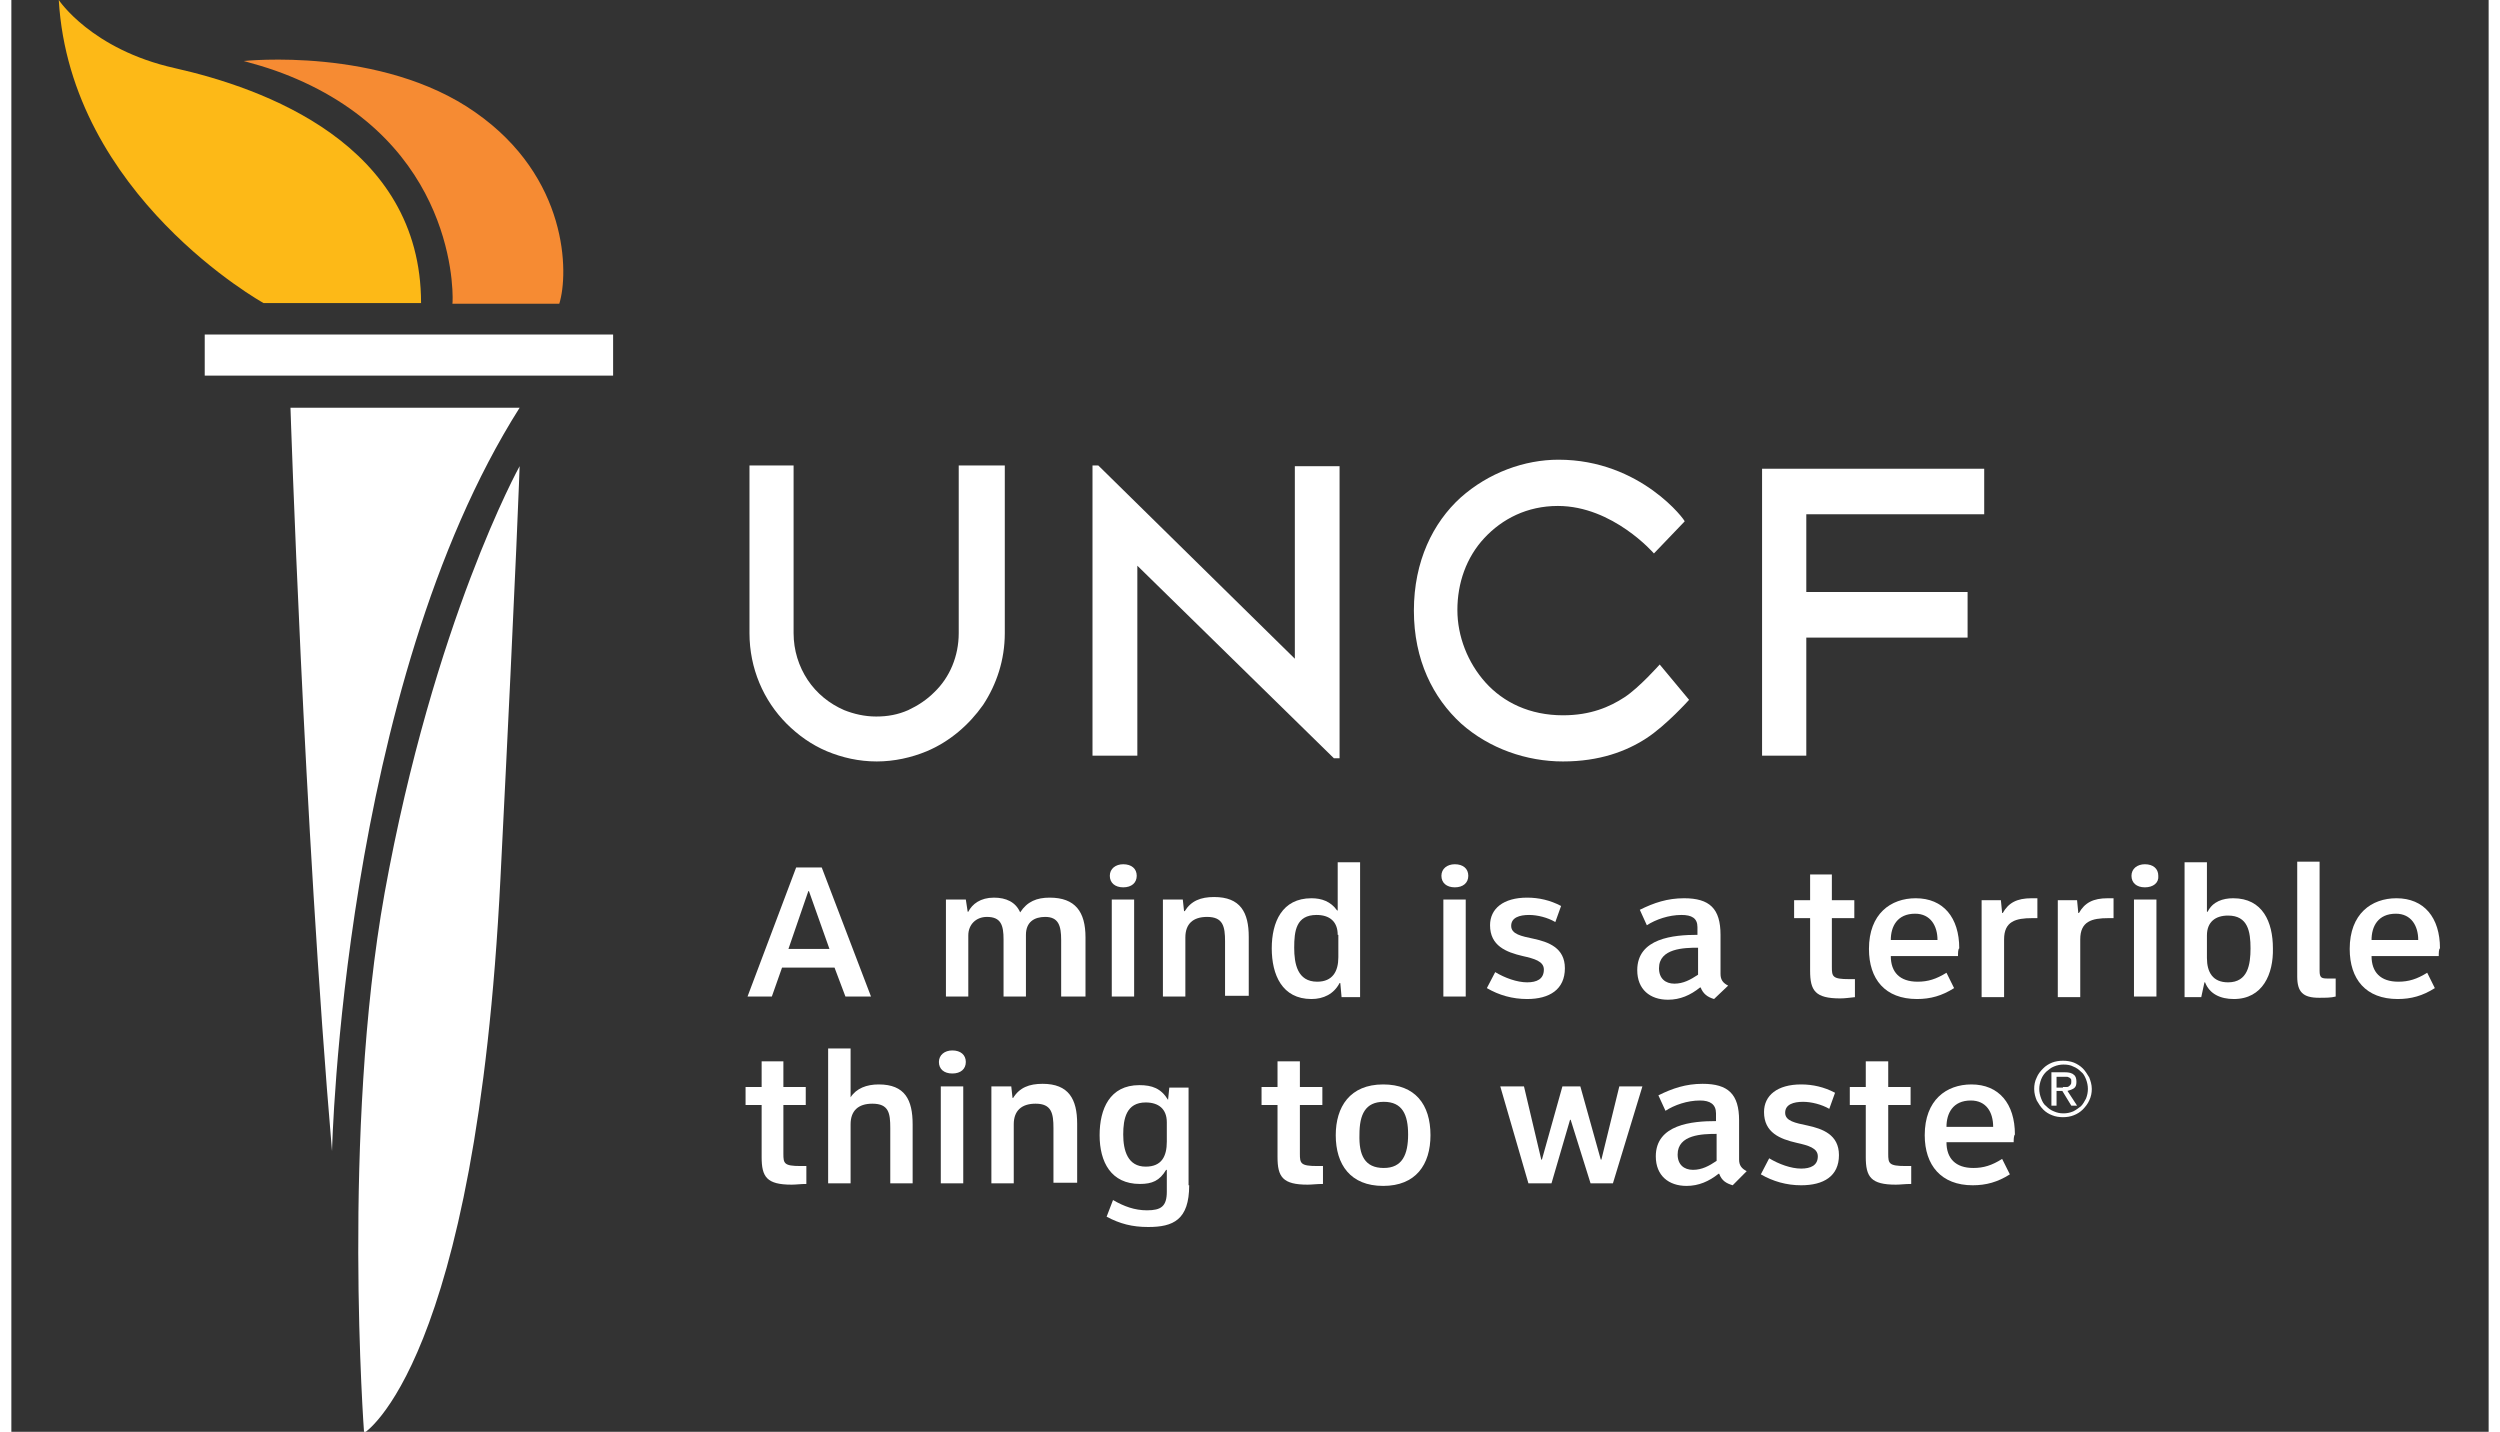 <?xml version="1.0" encoding="UTF-8"?>
<svg xmlns="http://www.w3.org/2000/svg" xmlns:xlink="http://www.w3.org/1999/xlink" width="110px" height="63px" viewBox="0 0 109 63" version="1.1">
<rect x="0" y="0" width="109" height="63" fill="#333333" stroke="none"/>
<g id="surface1">
<path style=" stroke:none;fill-rule:nonzero;fill:rgb(100%,100%,100%);fill-opacity:1;" d="M 22.363 17.941 L 12.281 17.941 C 12.281 17.941 12.871 36.191 14.109 50.652 C 14.109 50.652 14.562 30.258 22.363 17.941 Z M 22.363 17.941 "/>
<path style=" stroke:none;fill-rule:nonzero;fill:rgb(100%,100%,100%);fill-opacity:1;" d="M 22.363 20.512 C 22.363 20.512 18.59 27.32 16.422 39.297 C 14.535 49.836 15.52 63.055 15.52 63.055 C 15.52 63.055 20.449 60.062 21.52 38.648 C 22.25 24.184 22.363 20.512 22.363 20.512 Z M 22.363 20.512 "/>
<path style=" stroke:none;fill-rule:nonzero;fill:rgb(100%,100%,100%);fill-opacity:1;" d="M 8.508 14.719 L 26.477 14.719 L 26.477 16.527 L 8.508 16.527 Z M 8.508 14.719 "/>
<path style=" stroke:none;fill-rule:nonzero;fill:rgb(100%,100%,100%);fill-opacity:1;" d="M 58.191 33.363 L 49.543 24.891 L 49.543 33.25 L 47.57 33.25 L 47.57 20.48 L 47.824 20.48 L 56.473 28.984 L 56.473 20.512 L 58.441 20.512 L 58.441 33.363 Z M 58.191 33.363 "/>
<path style=" stroke:none;fill-rule:nonzero;fill:rgb(100%,100%,100%);fill-opacity:1;" d="M 86.805 22.629 L 86.805 20.625 L 77.031 20.625 L 77.031 33.25 L 78.977 33.25 L 78.977 28.055 L 86.074 28.055 L 86.074 26.047 L 78.977 26.047 L 78.977 22.629 C 78.977 22.629 86.805 22.629 86.805 22.629 Z M 86.805 22.629 "/>
<path style=" stroke:none;fill-rule:nonzero;fill:rgb(100%,100%,100%);fill-opacity:1;" d="M 41.684 27.855 C 41.684 28.871 41.289 29.805 40.613 30.453 C 40.277 30.793 39.883 31.047 39.461 31.246 C 39.008 31.445 38.559 31.527 38.051 31.527 C 37.543 31.527 37.066 31.414 36.645 31.246 C 35.996 30.965 35.434 30.512 35.039 29.918 C 34.645 29.324 34.418 28.617 34.418 27.855 L 34.418 20.48 L 32.477 20.48 L 32.477 27.855 C 32.477 29.41 33.094 30.82 34.109 31.84 C 34.617 32.348 35.207 32.77 35.883 33.055 C 36.559 33.336 37.289 33.504 38.078 33.504 C 38.84 33.504 39.602 33.336 40.277 33.055 C 41.289 32.629 42.137 31.895 42.754 31.02 C 43.348 30.117 43.711 29.043 43.711 27.855 L 43.711 20.48 L 41.684 20.48 Z M 41.684 27.855 "/>
<path style=" stroke:none;fill-rule:nonzero;fill:rgb(100%,100%,100%);fill-opacity:1;" d="M 68.074 20.227 C 66.582 20.227 65.004 20.793 63.766 21.895 C 62.555 22.996 61.711 24.691 61.711 26.867 C 61.711 29.043 62.555 30.707 63.793 31.84 C 65.035 32.941 66.668 33.504 68.273 33.504 C 69.879 33.504 71.062 33.055 71.934 32.488 C 72.809 31.922 73.82 30.793 73.82 30.793 L 72.527 29.238 C 72.527 29.238 71.625 30.258 70.977 30.68 C 70.328 31.105 69.484 31.473 68.273 31.473 C 66.809 31.473 65.652 30.906 64.863 30.031 C 64.078 29.156 63.625 27.996 63.625 26.84 C 63.625 25.652 64.02 24.523 64.809 23.676 C 65.598 22.828 66.695 22.262 68.047 22.262 C 70.469 22.262 72.273 24.352 72.273 24.352 L 73.625 22.941 C 73.68 22.941 71.711 20.227 68.074 20.227 Z M 68.074 20.227 "/>
<path style=" stroke:none;fill-rule:nonzero;fill:rgb(99.216%,72.549%,9.02%);fill-opacity:1;" d="M 18.027 13.336 L 11.098 13.336 C 11.098 13.336 2.59 8.617 2.086 0 C 2.086 0 3.52 2.176 7.184 2.996 C 11.07 3.871 18.027 6.328 18.027 13.336 Z M 18.027 13.336 "/>
<path style=" stroke:none;fill-rule:nonzero;fill:rgb(100%,100%,100%);fill-opacity:1;" d="M 36.699 43.848 L 36.219 42.574 L 33.91 42.574 L 33.461 43.848 L 32.391 43.848 L 34.531 38.168 L 35.656 38.168 L 37.824 43.848 Z M 35.094 39.211 L 35.066 39.211 L 34.191 41.754 L 35.996 41.754 Z M 35.094 39.211 "/>
<path style=" stroke:none;fill-rule:nonzero;fill:rgb(100%,100%,100%);fill-opacity:1;" d="M 46.191 43.848 L 46.191 41.359 C 46.191 40.738 46.078 40.344 45.488 40.344 C 45.008 40.344 44.641 40.57 44.641 41.133 L 44.641 43.848 L 43.656 43.848 L 43.656 41.332 C 43.656 40.711 43.543 40.344 42.926 40.344 C 42.445 40.344 42.105 40.68 42.105 41.16 L 42.105 43.848 L 41.121 43.848 L 41.121 39.578 L 41.996 39.578 L 42.078 40.117 L 42.105 40.117 C 42.277 39.777 42.641 39.496 43.234 39.496 C 43.77 39.496 44.191 39.691 44.387 40.145 C 44.699 39.664 45.121 39.496 45.684 39.496 C 46.812 39.496 47.262 40.117 47.262 41.246 L 47.262 43.848 Z M 46.191 43.848 "/>
<path style=" stroke:none;fill-rule:nonzero;fill:rgb(100%,100%,100%);fill-opacity:1;" d="M 48.922 39.043 C 48.559 39.043 48.332 38.844 48.332 38.535 C 48.332 38.223 48.586 38.027 48.922 38.027 C 49.289 38.027 49.516 38.223 49.516 38.535 C 49.516 38.844 49.289 39.043 48.922 39.043 Z M 48.418 43.848 L 48.418 39.578 L 49.402 39.578 L 49.402 43.848 Z M 48.418 43.848 "/>
<path style=" stroke:none;fill-rule:nonzero;fill:rgb(100%,100%,100%);fill-opacity:1;" d="M 53.402 43.848 L 53.402 41.418 C 53.402 40.766 53.316 40.344 52.613 40.344 C 51.992 40.344 51.656 40.652 51.656 41.246 L 51.656 43.848 L 50.668 43.848 L 50.668 39.578 L 51.543 39.578 L 51.598 40.09 L 51.629 40.09 C 51.91 39.637 52.332 39.469 52.922 39.469 C 54.078 39.469 54.445 40.145 54.445 41.219 L 54.445 43.816 L 53.402 43.816 Z M 53.402 43.848 "/>
<path style=" stroke:none;fill-rule:nonzero;fill:rgb(100%,100%,100%);fill-opacity:1;" d="M 58.527 43.848 L 58.473 43.254 L 58.441 43.254 C 58.191 43.734 57.738 43.957 57.203 43.957 C 55.91 43.957 55.457 42.887 55.457 41.727 C 55.457 40.57 55.91 39.523 57.203 39.523 C 57.656 39.523 58.051 39.664 58.332 40.059 L 58.359 40.059 L 58.359 37.941 L 59.344 37.941 L 59.344 43.875 L 58.527 43.875 Z M 58.359 41.133 C 58.359 40.539 57.992 40.258 57.43 40.258 C 56.527 40.258 56.445 40.965 56.445 41.699 C 56.445 42.406 56.586 43.195 57.457 43.195 C 58.133 43.195 58.387 42.742 58.387 42.121 L 58.387 41.133 Z M 58.359 41.133 "/>
<path style=" stroke:none;fill-rule:nonzero;fill:rgb(100%,100%,100%);fill-opacity:1;" d="M 63.512 39.043 C 63.148 39.043 62.922 38.844 62.922 38.535 C 62.922 38.223 63.176 38.027 63.512 38.027 C 63.879 38.027 64.105 38.223 64.105 38.535 C 64.105 38.844 63.879 39.043 63.512 39.043 Z M 63.008 43.848 L 63.008 39.578 L 63.992 39.578 L 63.992 43.848 Z M 63.008 43.848 "/>
<path style=" stroke:none;fill-rule:nonzero;fill:rgb(100%,100%,100%);fill-opacity:1;" d="M 66.695 43.957 C 66.047 43.957 65.457 43.789 64.922 43.477 L 65.289 42.773 C 65.711 43.027 66.246 43.223 66.695 43.223 C 67.117 43.223 67.43 43.082 67.43 42.66 C 67.43 42.293 67.004 42.18 66.5 42.066 C 65.766 41.895 65.062 41.613 65.062 40.711 C 65.062 39.977 65.652 39.496 66.695 39.496 C 67.203 39.496 67.711 39.609 68.188 39.863 L 67.934 40.57 C 67.598 40.371 67.145 40.258 66.781 40.258 C 66.359 40.258 65.992 40.371 65.992 40.738 C 65.992 41.105 66.441 41.191 66.977 41.305 C 67.625 41.445 68.355 41.699 68.355 42.602 C 68.355 43.535 67.68 43.957 66.695 43.957 Z M 66.695 43.957 "/>
<path style=" stroke:none;fill-rule:nonzero;fill:rgb(100%,100%,100%);fill-opacity:1;" d="M 74.918 43.957 C 74.637 43.875 74.441 43.734 74.328 43.449 L 74.301 43.449 C 73.879 43.789 73.426 43.988 72.891 43.988 C 72.102 43.988 71.539 43.535 71.539 42.688 C 71.539 41.273 73.145 41.133 74.188 41.133 L 74.188 40.793 C 74.188 40.398 73.934 40.258 73.484 40.258 C 72.922 40.258 72.355 40.457 71.961 40.711 L 71.652 40.031 C 72.273 39.723 72.863 39.523 73.598 39.523 C 74.723 39.523 75.203 39.977 75.203 41.133 L 75.203 42.855 C 75.203 43.109 75.312 43.254 75.539 43.367 Z M 74.215 41.699 C 73.598 41.699 72.496 41.727 72.496 42.602 C 72.496 43.055 72.781 43.281 73.172 43.281 C 73.566 43.281 73.879 43.109 74.215 42.887 Z M 74.215 41.699 "/>
<path style=" stroke:none;fill-rule:nonzero;fill:rgb(100%,100%,100%);fill-opacity:1;" d="M 80.469 43.93 C 79.371 43.93 79.145 43.59 79.145 42.715 L 79.145 40.398 L 78.441 40.398 L 78.441 39.609 L 79.145 39.609 L 79.145 38.477 L 80.102 38.477 L 80.102 39.609 L 81.09 39.609 L 81.09 40.398 L 80.102 40.398 L 80.102 42.547 C 80.102 42.969 80.129 43.082 80.863 43.082 C 80.949 43.082 81.004 43.082 81.117 43.082 L 81.117 43.875 C 80.863 43.902 80.664 43.93 80.469 43.93 Z M 80.469 43.93 "/>
<path style=" stroke:none;fill-rule:nonzero;fill:rgb(100%,100%,100%);fill-opacity:1;" d="M 85.652 42.066 L 82.695 42.066 C 82.695 42.773 83.086 43.195 83.875 43.195 C 84.328 43.195 84.691 43.082 85.145 42.801 L 85.48 43.477 C 84.945 43.816 84.441 43.957 83.848 43.957 C 82.441 43.957 81.734 43.082 81.734 41.754 C 81.734 40.203 82.695 39.523 83.793 39.523 C 85.004 39.523 85.707 40.371 85.707 41.727 C 85.652 41.754 85.652 41.953 85.652 42.066 Z M 83.766 40.203 C 82.977 40.203 82.695 40.766 82.695 41.359 L 84.75 41.359 C 84.75 40.738 84.441 40.203 83.766 40.203 Z M 83.766 40.203 "/>
<path style=" stroke:none;fill-rule:nonzero;fill:rgb(100%,100%,100%);fill-opacity:1;" d="M 88.918 40.398 C 88.188 40.398 87.68 40.539 87.68 41.332 L 87.68 43.875 L 86.691 43.875 L 86.691 39.609 L 87.539 39.609 L 87.594 40.172 L 87.621 40.172 C 87.875 39.723 88.242 39.523 88.891 39.523 L 89.145 39.523 L 89.145 40.398 Z M 88.918 40.398 "/>
<path style=" stroke:none;fill-rule:nonzero;fill:rgb(100%,100%,100%);fill-opacity:1;" d="M 92.27 40.398 C 91.539 40.398 91.031 40.539 91.031 41.332 L 91.031 43.875 L 90.043 43.875 L 90.043 39.609 L 90.891 39.609 L 90.945 40.172 L 90.973 40.172 C 91.227 39.723 91.594 39.523 92.242 39.523 L 92.496 39.523 L 92.496 40.398 Z M 92.27 40.398 "/>
<path style=" stroke:none;fill-rule:nonzero;fill:rgb(100%,100%,100%);fill-opacity:1;" d="M 93.875 39.043 C 93.508 39.043 93.285 38.844 93.285 38.535 C 93.285 38.223 93.539 38.027 93.875 38.027 C 94.242 38.027 94.465 38.223 94.465 38.535 C 94.496 38.844 94.242 39.043 93.875 39.043 Z M 93.395 43.848 L 93.395 39.578 L 94.383 39.578 L 94.383 43.848 Z M 93.395 43.848 "/>
<path style=" stroke:none;fill-rule:nonzero;fill:rgb(100%,100%,100%);fill-opacity:1;" d="M 97.789 43.957 C 97.199 43.957 96.719 43.734 96.523 43.223 L 96.496 43.223 L 96.355 43.875 L 95.621 43.875 L 95.621 37.941 L 96.605 37.941 L 96.605 40.117 L 96.637 40.117 C 96.859 39.664 97.312 39.523 97.762 39.523 C 99.059 39.523 99.508 40.57 99.508 41.727 C 99.535 42.855 99.059 43.957 97.789 43.957 Z M 97.535 40.285 C 96.973 40.285 96.605 40.57 96.605 41.16 L 96.605 42.152 C 96.605 42.773 96.859 43.223 97.535 43.223 C 98.41 43.223 98.523 42.434 98.523 41.727 C 98.523 40.992 98.41 40.285 97.535 40.285 Z M 97.535 40.285 "/>
<path style=" stroke:none;fill-rule:nonzero;fill:rgb(100%,100%,100%);fill-opacity:1;" d="M 101.535 43.902 C 100.832 43.902 100.578 43.648 100.578 42.969 L 100.578 37.914 L 101.562 37.914 L 101.562 42.715 C 101.562 43.027 101.648 43.055 101.93 43.055 L 102.27 43.055 L 102.27 43.848 C 102.07 43.902 101.816 43.902 101.535 43.902 Z M 101.535 43.902 "/>
<path style=" stroke:none;fill-rule:nonzero;fill:rgb(100%,100%,100%);fill-opacity:1;" d="M 106.805 42.066 L 103.848 42.066 C 103.848 42.773 104.238 43.195 105.027 43.195 C 105.48 43.195 105.844 43.082 106.297 42.801 L 106.633 43.477 C 106.098 43.816 105.594 43.957 105 43.957 C 103.594 43.957 102.887 43.082 102.887 41.754 C 102.887 40.203 103.848 39.523 104.945 39.523 C 106.156 39.523 106.859 40.371 106.859 41.727 C 106.805 41.754 106.805 41.953 106.805 42.066 Z M 104.918 40.203 C 104.129 40.203 103.848 40.766 103.848 41.359 L 105.902 41.359 C 105.902 40.738 105.594 40.203 104.918 40.203 Z M 104.918 40.203 "/>
<path style=" stroke:none;fill-rule:nonzero;fill:rgb(100%,100%,100%);fill-opacity:1;" d="M 34.332 52.125 C 33.234 52.125 33.012 51.785 33.012 50.91 L 33.012 48.621 L 32.305 48.621 L 32.305 47.828 L 33.012 47.828 L 33.012 46.699 L 33.969 46.699 L 33.969 47.828 L 34.953 47.828 L 34.953 48.621 L 33.969 48.621 L 33.969 50.766 C 33.969 51.191 33.996 51.305 34.727 51.305 C 34.812 51.305 34.867 51.305 34.98 51.305 L 34.98 52.094 C 34.727 52.094 34.531 52.125 34.332 52.125 Z M 34.332 52.125 "/>
<path style=" stroke:none;fill-rule:nonzero;fill:rgb(100%,100%,100%);fill-opacity:1;" d="M 38.672 52.066 L 38.672 49.637 C 38.672 48.988 38.613 48.562 37.883 48.562 C 37.262 48.562 36.926 48.875 36.926 49.469 L 36.926 52.066 L 35.938 52.066 L 35.938 46.133 L 36.926 46.133 L 36.926 48.281 C 37.18 47.887 37.629 47.715 38.164 47.715 C 39.32 47.715 39.656 48.395 39.656 49.469 L 39.656 52.066 Z M 38.672 52.066 "/>
<path style=" stroke:none;fill-rule:nonzero;fill:rgb(100%,100%,100%);fill-opacity:1;" d="M 41.402 47.234 C 41.035 47.234 40.812 47.039 40.812 46.727 C 40.812 46.418 41.066 46.219 41.402 46.219 C 41.77 46.219 41.996 46.418 41.996 46.727 C 41.996 47.039 41.77 47.234 41.402 47.234 Z M 40.895 52.066 L 40.895 47.801 L 41.883 47.801 L 41.883 52.066 Z M 40.895 52.066 "/>
<path style=" stroke:none;fill-rule:nonzero;fill:rgb(100%,100%,100%);fill-opacity:1;" d="M 45.852 52.066 L 45.852 49.637 C 45.852 48.988 45.77 48.562 45.066 48.562 C 44.445 48.562 44.105 48.875 44.105 49.469 L 44.105 52.066 L 43.121 52.066 L 43.121 47.801 L 43.996 47.801 L 44.051 48.309 L 44.078 48.309 C 44.359 47.855 44.781 47.688 45.375 47.688 C 46.527 47.688 46.895 48.367 46.895 49.441 L 46.895 52.039 L 45.852 52.039 Z M 45.852 52.066 "/>
<path style=" stroke:none;fill-rule:nonzero;fill:rgb(100%,100%,100%);fill-opacity:1;" d="M 51.824 52.152 C 51.824 53.676 51.121 53.988 50.023 53.988 C 49.316 53.988 48.781 53.848 48.191 53.535 L 48.473 52.801 C 48.953 53.082 49.43 53.254 49.965 53.254 C 50.586 53.254 50.84 53.082 50.84 52.434 L 50.84 51.473 L 50.809 51.473 C 50.527 51.953 50.191 52.094 49.656 52.094 C 48.387 52.094 47.883 51.133 47.883 49.949 C 47.883 48.789 48.332 47.746 49.629 47.746 C 50.191 47.746 50.586 47.887 50.895 48.395 L 50.949 47.855 L 51.797 47.855 L 51.797 52.152 Z M 50.84 49.383 C 50.84 48.789 50.473 48.508 49.91 48.508 C 49.062 48.508 48.922 49.215 48.922 49.918 C 48.922 50.625 49.121 51.332 49.91 51.332 C 50.613 51.332 50.84 50.879 50.84 50.23 Z M 50.84 49.383 "/>
<path style=" stroke:none;fill-rule:nonzero;fill:rgb(100%,100%,100%);fill-opacity:1;" d="M 57.035 52.125 C 55.938 52.125 55.711 51.785 55.711 50.91 L 55.711 48.621 L 55.008 48.621 L 55.008 47.828 L 55.711 47.828 L 55.711 46.699 L 56.695 46.699 L 56.695 47.828 L 57.684 47.828 L 57.684 48.621 L 56.695 48.621 L 56.695 50.766 C 56.695 51.191 56.727 51.305 57.457 51.305 C 57.543 51.305 57.598 51.305 57.711 51.305 L 57.711 52.094 C 57.43 52.094 57.23 52.125 57.035 52.125 Z M 57.035 52.125 "/>
<path style=" stroke:none;fill-rule:nonzero;fill:rgb(100%,100%,100%);fill-opacity:1;" d="M 60.359 47.715 C 61.766 47.715 62.441 48.594 62.441 49.949 C 62.441 51.246 61.793 52.18 60.359 52.18 C 58.922 52.18 58.273 51.246 58.273 49.949 C 58.273 48.703 58.895 47.715 60.359 47.715 Z M 60.387 51.391 C 61.203 51.391 61.457 50.797 61.457 49.918 C 61.457 49.043 61.203 48.48 60.387 48.48 C 59.57 48.48 59.316 49.043 59.316 49.918 C 59.289 50.824 59.543 51.391 60.387 51.391 Z M 60.387 51.391 "/>
<path style=" stroke:none;fill-rule:nonzero;fill:rgb(100%,100%,100%);fill-opacity:1;" d="M 70.469 52.066 L 69.484 52.066 L 68.609 49.27 L 68.582 49.27 L 67.766 52.066 L 66.75 52.066 L 65.512 47.801 L 66.555 47.801 L 67.316 51.023 L 67.344 51.023 L 68.246 47.801 L 69.035 47.801 L 69.934 51.023 L 69.961 51.023 L 70.75 47.801 L 71.766 47.801 Z M 70.469 52.066 "/>
<path style=" stroke:none;fill-rule:nonzero;fill:rgb(100%,100%,100%);fill-opacity:1;" d="M 75.738 52.152 C 75.453 52.066 75.258 51.953 75.145 51.645 L 75.117 51.645 C 74.695 51.98 74.242 52.18 73.707 52.18 C 72.922 52.18 72.355 51.727 72.355 50.879 C 72.355 49.469 73.961 49.328 75.004 49.328 L 75.004 48.988 C 75.004 48.594 74.75 48.422 74.301 48.422 C 73.738 48.422 73.172 48.621 72.781 48.875 L 72.469 48.195 C 73.09 47.887 73.68 47.688 74.414 47.688 C 75.539 47.688 76.02 48.141 76.02 49.297 L 76.02 51.023 C 76.02 51.277 76.133 51.418 76.355 51.531 Z M 75.031 49.891 C 74.414 49.891 73.316 49.918 73.316 50.797 C 73.316 51.246 73.598 51.473 73.992 51.473 C 74.383 51.473 74.695 51.305 75.031 51.078 Z M 75.031 49.891 "/>
<path style=" stroke:none;fill-rule:nonzero;fill:rgb(100%,100%,100%);fill-opacity:1;" d="M 78.75 52.152 C 78.102 52.152 77.512 51.98 76.977 51.672 L 77.344 50.965 C 77.766 51.219 78.301 51.418 78.75 51.418 C 79.172 51.418 79.484 51.277 79.484 50.879 C 79.484 50.512 79.059 50.398 78.555 50.285 C 77.82 50.117 77.117 49.836 77.117 48.93 C 77.117 48.195 77.707 47.715 78.75 47.715 C 79.258 47.715 79.766 47.828 80.242 48.082 L 79.988 48.789 C 79.652 48.594 79.199 48.48 78.836 48.48 C 78.414 48.48 78.047 48.594 78.047 48.961 C 78.047 49.328 78.496 49.41 79.031 49.523 C 79.68 49.664 80.414 49.918 80.414 50.824 C 80.414 51.758 79.734 52.152 78.75 52.152 Z M 78.75 52.152 "/>
<path style=" stroke:none;fill-rule:nonzero;fill:rgb(100%,100%,100%);fill-opacity:1;" d="M 82.918 52.125 C 81.82 52.125 81.594 51.785 81.594 50.91 L 81.594 48.621 L 80.891 48.621 L 80.891 47.828 L 81.594 47.828 L 81.594 46.699 L 82.582 46.699 L 82.582 47.828 L 83.566 47.828 L 83.566 48.621 L 82.582 48.621 L 82.582 50.766 C 82.582 51.191 82.609 51.305 83.34 51.305 C 83.426 51.305 83.48 51.305 83.594 51.305 L 83.594 52.094 C 83.312 52.094 83.117 52.125 82.918 52.125 Z M 82.918 52.125 "/>
<path style=" stroke:none;fill-rule:nonzero;fill:rgb(100%,100%,100%);fill-opacity:1;" d="M 88.102 50.258 L 85.145 50.258 C 85.145 50.965 85.539 51.391 86.328 51.391 C 86.777 51.391 87.145 51.277 87.594 50.992 L 87.934 51.672 C 87.398 52.012 86.891 52.152 86.297 52.152 C 84.918 52.152 84.188 51.277 84.188 49.949 C 84.188 48.395 85.145 47.715 86.242 47.715 C 87.453 47.715 88.156 48.562 88.156 49.918 C 88.102 49.977 88.102 50.145 88.102 50.258 Z M 86.215 48.422 C 85.426 48.422 85.145 48.988 85.145 49.582 L 87.199 49.582 C 87.199 48.93 86.891 48.422 86.215 48.422 Z M 86.215 48.422 "/>
<path style=" stroke:none;fill-rule:nonzero;fill:rgb(96.471%,54.51%,20%);fill-opacity:1;" d="M 12.871 3.617 C 12 3.219 11.266 2.965 10.223 2.684 C 10.223 2.684 16.281 2.035 20.418 4.945 C 24.504 7.797 24.531 12.008 24.109 13.363 L 19.406 13.363 C 19.434 13.336 19.773 6.809 12.871 3.617 Z M 12.871 3.617 "/>
<path style=" stroke:none;fill-rule:nonzero;fill:rgb(100%,100%,100%);fill-opacity:1;" d="M 89.117 47.406 C 89.172 47.266 89.285 47.121 89.398 47.012 C 89.508 46.898 89.648 46.812 89.793 46.754 C 89.934 46.699 90.102 46.672 90.27 46.672 C 90.438 46.672 90.609 46.699 90.75 46.754 C 90.891 46.812 91.031 46.898 91.145 47.012 C 91.254 47.121 91.34 47.266 91.426 47.406 C 91.48 47.547 91.539 47.715 91.539 47.914 C 91.539 48.082 91.508 48.254 91.426 48.422 C 91.367 48.562 91.254 48.703 91.145 48.816 C 91.031 48.93 90.891 49.016 90.75 49.07 C 90.609 49.129 90.438 49.156 90.27 49.156 C 90.102 49.156 89.934 49.129 89.793 49.07 C 89.648 49.016 89.508 48.93 89.398 48.816 C 89.285 48.703 89.199 48.562 89.117 48.422 C 89.059 48.281 89.004 48.113 89.004 47.914 C 89.004 47.746 89.031 47.574 89.117 47.406 Z M 89.312 48.336 C 89.367 48.48 89.426 48.594 89.539 48.676 C 89.621 48.762 89.734 48.848 89.875 48.902 C 90.016 48.961 90.129 48.988 90.297 48.988 C 90.438 48.988 90.578 48.961 90.719 48.902 C 90.832 48.848 90.945 48.762 91.059 48.676 C 91.145 48.594 91.227 48.449 91.285 48.336 C 91.34 48.195 91.367 48.055 91.367 47.914 C 91.367 47.773 91.34 47.633 91.285 47.488 C 91.227 47.348 91.172 47.234 91.059 47.152 C 90.973 47.066 90.863 46.98 90.719 46.926 C 90.609 46.867 90.469 46.84 90.297 46.84 C 90.156 46.84 90.016 46.867 89.875 46.926 C 89.734 46.98 89.648 47.066 89.539 47.152 C 89.453 47.234 89.367 47.348 89.312 47.488 C 89.258 47.633 89.227 47.773 89.227 47.914 C 89.227 48.055 89.258 48.195 89.312 48.336 Z M 90.355 47.18 C 90.523 47.18 90.664 47.207 90.75 47.293 C 90.832 47.348 90.863 47.461 90.863 47.602 C 90.863 47.746 90.832 47.828 90.75 47.887 C 90.664 47.941 90.578 47.969 90.469 48 L 90.891 48.648 L 90.637 48.648 L 90.242 48 L 89.988 48 L 89.988 48.648 L 89.762 48.648 L 89.762 47.18 Z M 90.27 47.828 C 90.328 47.828 90.383 47.828 90.41 47.828 C 90.469 47.828 90.496 47.828 90.523 47.801 C 90.551 47.773 90.578 47.773 90.609 47.715 C 90.637 47.688 90.637 47.633 90.637 47.574 C 90.637 47.52 90.637 47.488 90.609 47.461 C 90.578 47.434 90.551 47.406 90.523 47.406 C 90.496 47.379 90.469 47.379 90.41 47.379 C 90.383 47.379 90.328 47.379 90.297 47.379 L 89.988 47.379 L 89.988 47.855 L 90.27 47.855 Z M 90.27 47.828 "/>
</g>
</svg>
